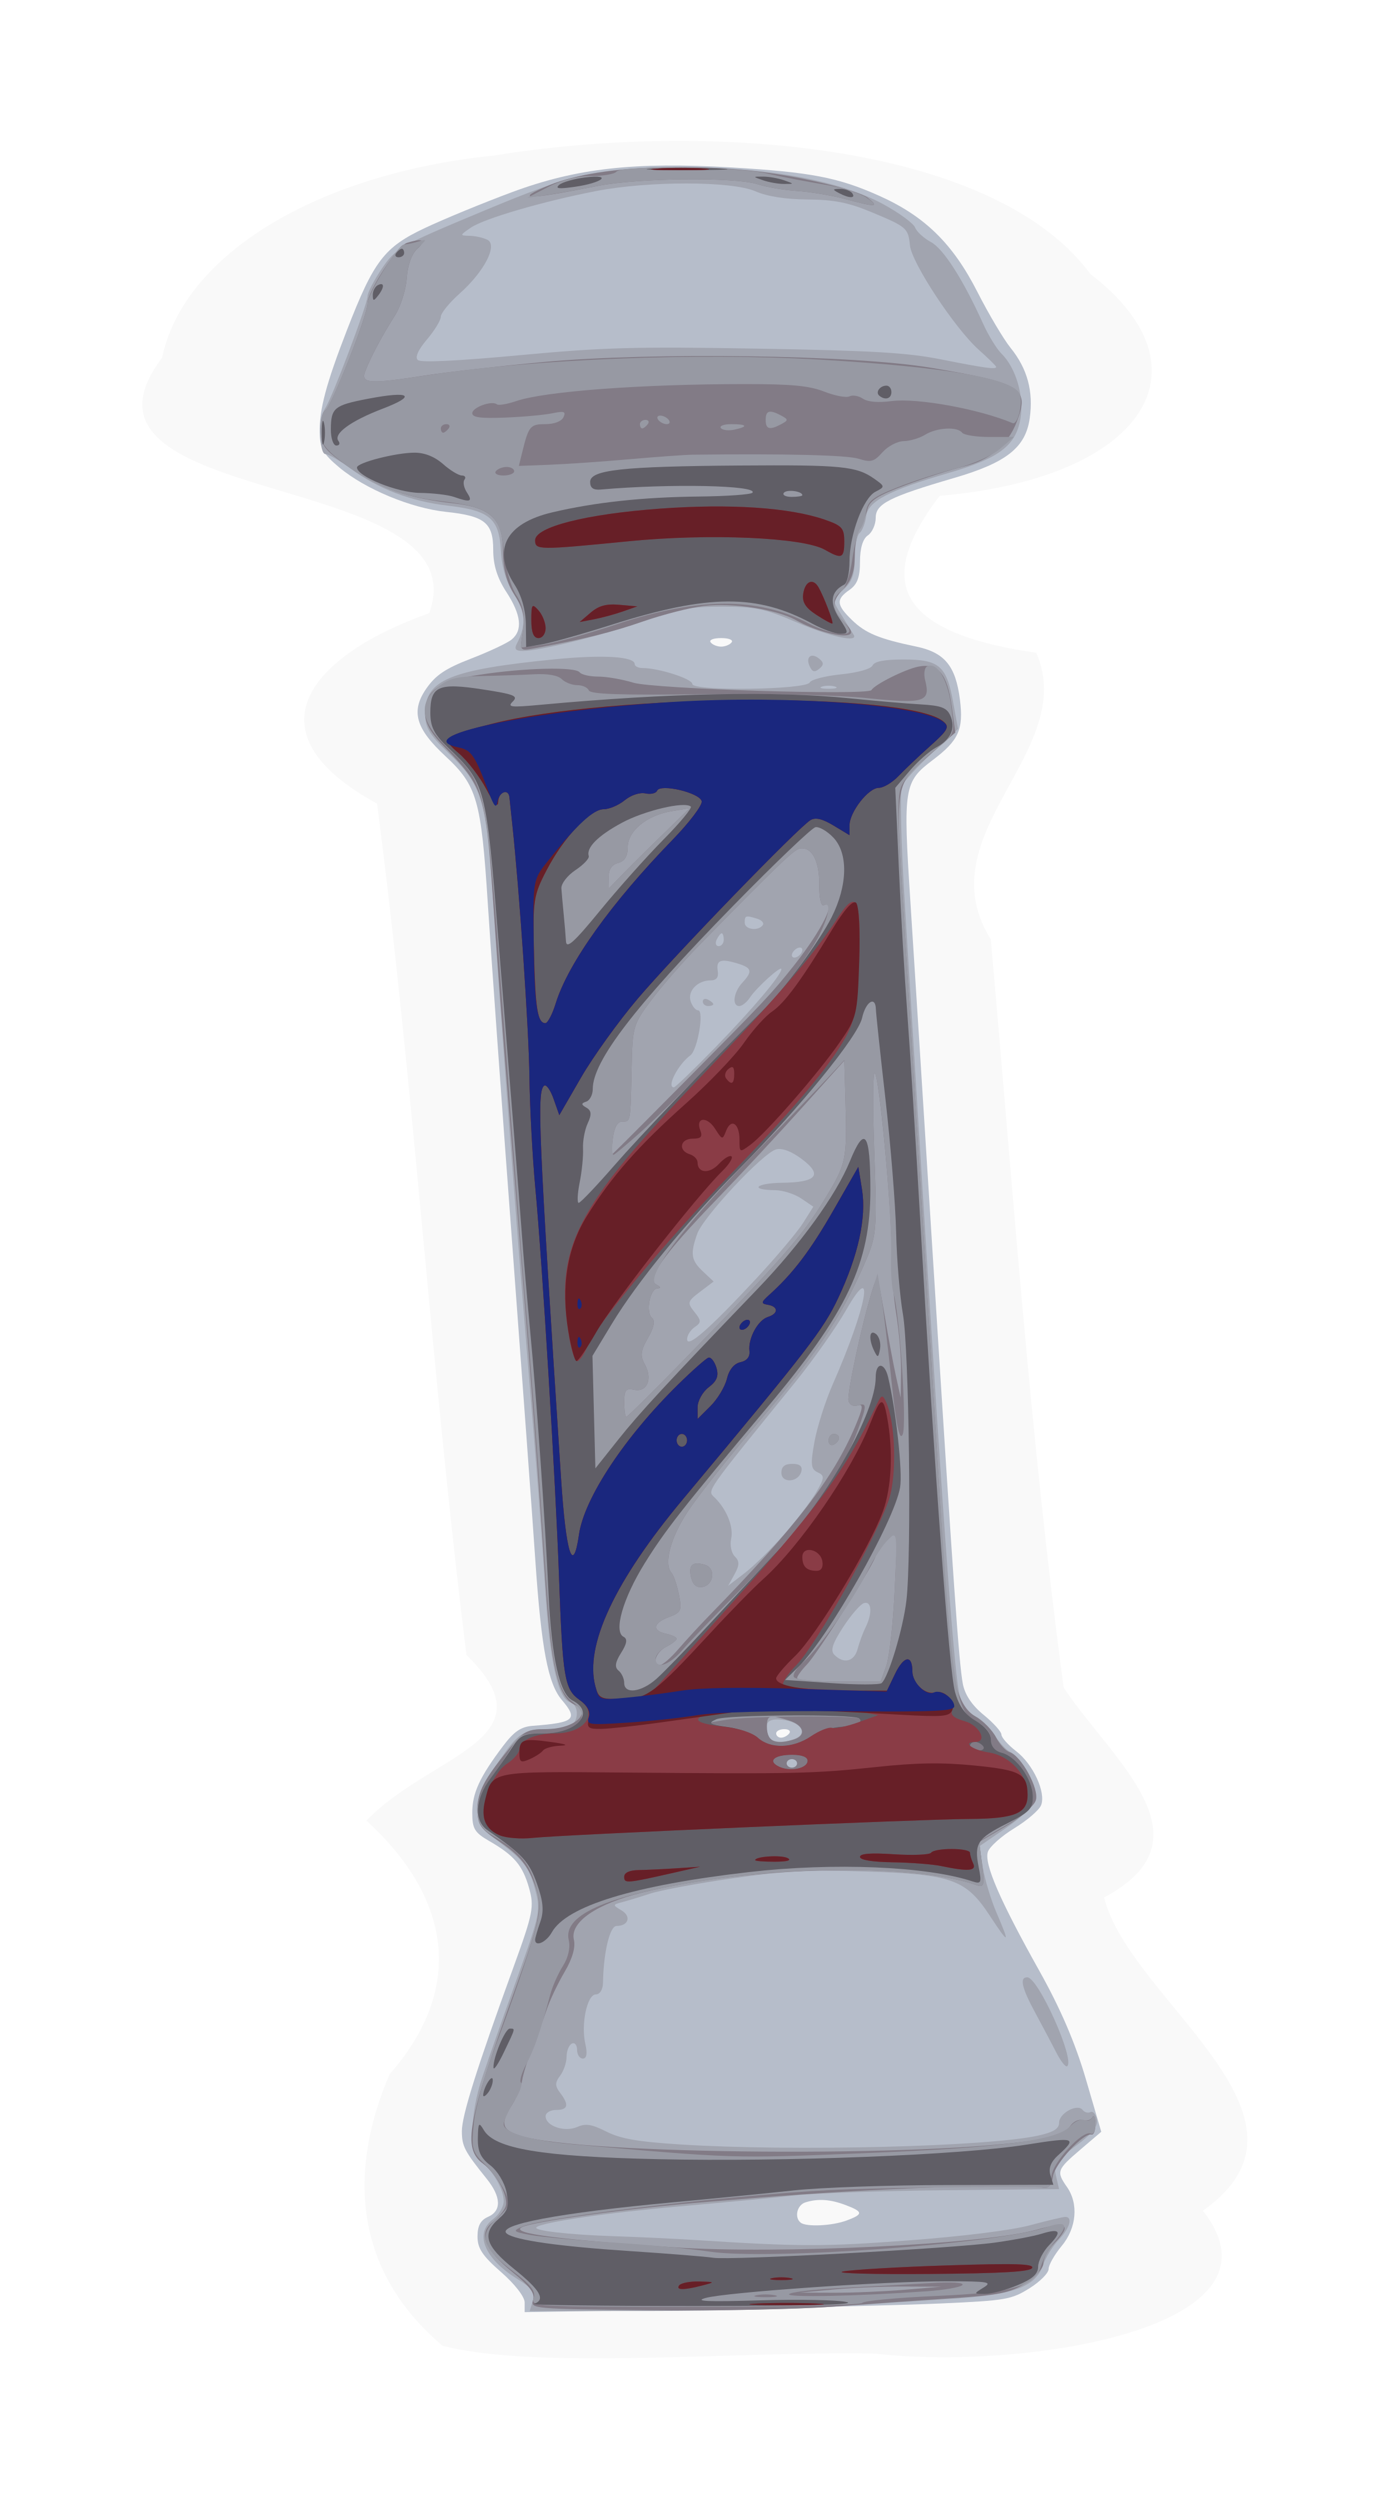 <?xml version="1.0" encoding="UTF-8" standalone="no"?>
<!-- Created with Inkscape (http://www.inkscape.org/) -->

<svg
   xmlns:dc="http://purl.org/dc/elements/1.1/"
   xmlns:cc="http://creativecommons.org/ns#"
   xmlns:rdf="http://www.w3.org/1999/02/22-rdf-syntax-ns#"
   xmlns:svg="http://www.w3.org/2000/svg"
   xmlns="http://www.w3.org/2000/svg"
   xmlns:sodipodi="http://sodipodi.sourceforge.net/DTD/sodipodi-0.dtd"
   xmlns:inkscape="http://www.inkscape.org/namespaces/inkscape"
   width="186.73mm"
   height="335.721mm"
   viewBox="0 0 661.643 1189.563"
   id="svg17001"
   version="1.1"
   inkscape:version="0.91 r13725"
   sodipodi:docname="barbarpole.svg">
  <defs
     id="defs17003">
    <filter
       inkscape:collect="always"
       style="color-interpolation-filters:sRGB"
       id="filter17678"
       x="-0.129"
       width="1.258"
       y="-0.063"
       height="1.127">
      <feGaussianBlur
         inkscape:collect="always"
         stdDeviation="28.024"
         id="feGaussianBlur17680" />
    </filter>
  </defs>
  <sodipodi:namedview
     id="base"
     pagecolor="#ffffff"
     bordercolor="#666666"
     borderopacity="1.0"
     inkscape:pageopacity="0.0"
     inkscape:pageshadow="2"
     inkscape:zoom="0.26987067"
     inkscape:cx="477.56088"
     inkscape:cy="1083.7825"
     inkscape:document-units="px"
     inkscape:current-layer="layer1"
     showgrid="false"
     fit-margin-top="0"
     fit-margin-left="0"
     fit-margin-right="0"
     fit-margin-bottom="0"
     inkscape:window-width="1916"
     inkscape:window-height="1035"
     inkscape:window-x="4"
     inkscape:window-y="1"
     inkscape:window-maximized="1" />
  <g
     inkscape:label="Layer 1"
     inkscape:groupmode="layer"
     id="layer1"
     transform="translate(106.325,174.02)">
    <g
       id="g17701">
      <path
         transform="matrix(1.007,0,0,0.996,-3.511,-0.311)"
         sodipodi:nodetypes="ccccccccccccccccc"
         inkscape:connector-curvature="0"
         id="path17578"
         d="M 107.077,946.302 C 64.234,909.656 62.853,861.672 82.086,816.57 118.032,775.184 110.786,732.045 71.108,695.433 101.335,663.549 159.803,656.962 118.4,616.305 101.727,480.861 93.589,344.991 76.13,209.531 13.514,174.977 45.166,138.479 100.789,118.546 125.725,48.87 -80.327,69.704 -25.486,-3.476 -15.127,-53.418 48.874,-91.62 131.294,-100.078 c 99.684,-16.354 235.732,-6.659 282.082,56.625 58.907,45.788 24.308,97.688 -71.317,105.933 -27.405,36.514 -26.668,64.472 45.68,75.001 20.332,47.118 -52.743,86.376 -21.497,136.939 10.485,119.169 18.664,238.437 34.433,357.415 22.269,34.148 71.512,72.213 19.107,100.279 12.088,49.127 109.748,104.907 46.691,149.663 44.037,56.513 -85.73,76.41 -154.972,68.273 -63.642,-1.35 -159.615,8.02 -204.425,-3.747 z"
         style="opacity:0.159;fill:#000000;filter:url(#filter17678)" />
      <g
         transform="matrix(2.494,0,0,2.036,1100.04,-232.95)"
         id="g17560">
        <path
           inkscape:connector-curvature="0"
           id="path17576"
           d="m -383.572,567.06 c 0,-1.319 -1.894,-4.301 -4.5,-7.087 -3.564,-3.81 -4.5,-5.541 -4.5,-8.319 0,-2.484 0.584,-3.82 2,-4.578 2.622,-1.403 2.529,-4.684 -0.254,-8.92 -4.224,-6.431 -4.717,-7.584 -4.731,-11.08 -0.014,-3.628 2.811,-14.635 9.832,-38.301 3.756,-12.661 4.004,-14.192 2.999,-18.544 -1.223,-5.3 -2.832,-7.629 -7.596,-10.995 -2.809,-1.984 -3.25,-2.881 -3.25,-6.606 0,-4.6 1.409,-8.349 5.846,-15.554 2.142,-3.478 3.439,-4.562 5.713,-4.774 7.961,-0.742 8.683,-1.525 5.553,-6.016 -2.657,-3.813 -3.922,-11.961 -5.077,-32.71 -0.551,-9.9 -2.565,-43.65 -4.476,-75 -1.91,-31.35 -3.978,-66.675 -4.594,-78.5 -1.26,-24.17 -2.055,-27.548 -8.094,-34.41 -5.679,-6.451 -6.62,-10.483 -3.673,-15.729 1.797,-3.199 3.675,-4.747 8.554,-7.053 3.438,-1.625 6.926,-3.629 7.75,-4.453 2.171,-2.171 1.846,-5.794 -1.002,-11.143 -1.727,-3.243 -2.5,-6.275 -2.5,-9.799 0,-6.366 -1.601,-7.951 -9,-8.91 -6.695,-0.867 -15.445,-5.327 -20.393,-10.394 -3.076,-3.15 -3.682,-4.479 -3.731,-8.185 -0.071,-5.358 1.239,-11.373 5.213,-23.924 5.124,-16.185 7.108,-19.364 14.891,-23.851 3.717,-2.143 11.204,-5.916 16.639,-8.386 12.303,-5.59 23.327,-7.1 41.972,-5.749 15.003,1.087 20.24,2.32 28.062,6.604 8.707,4.769 14.064,11.189 18.757,22.478 2.15,5.172 5.003,11.061 6.34,13.088 3.206,4.859 4.378,10.157 3.644,16.47 -0.794,6.82 -4.447,10.35 -14.393,13.909 -12.433,4.448 -15,6.045 -15,9.335 0,1.571 -0.675,3.417 -1.5,4.102 -0.959,0.796 -1.5,3.008 -1.5,6.132 0,3.65 -0.506,5.321 -2,6.6 -2.608,2.233 -2.523,3.494 0.48,7.062 2.593,3.081 5.178,4.387 12.273,6.199 5.41,1.382 7.521,4.534 8.326,12.433 0.706,6.927 -0.236,9.492 -5.155,14.044 -5.546,5.132 -5.713,6.408 -4.31,33.031 0.696,13.2 2.649,51 4.34,84 3.905,76.166 4.931,94.06 5.673,98.896 0.395,2.575 1.746,5.045 3.985,7.283 1.863,1.863 3.387,3.936 3.387,4.607 0,0.671 1.264,2.413 2.808,3.87 3.239,3.057 5.716,9.615 4.765,12.614 -0.359,1.131 -2.659,3.558 -5.112,5.393 -2.452,1.835 -4.725,4.316 -5.05,5.515 -0.748,2.755 2.267,11.293 9.814,27.792 4.04,8.833 6.873,16.904 8.88,25.302 l 2.947,12.332 -4.015,4.198 c -4.451,4.654 -4.585,5.114 -2.536,8.698 2.252,3.939 1.841,9.605 -1,13.785 -1.375,2.023 -2.5,4.452 -2.5,5.396 0,0.944 -1.652,2.977 -3.671,4.518 -3.434,2.62 -4.515,2.848 -16.75,3.525 -7.193,0.398 -28.041,1.019 -46.329,1.38 l -33.25,0.656 0,-2.276 z m 61.453,-19.144 c 3.213,-1.464 3.188,-2.035 -0.16,-3.589 -2.961,-1.375 -5.296,-1.57 -7.711,-0.643 -1.594,0.612 -2.151,3.49 -0.915,4.726 1.055,1.055 5.997,0.777 8.786,-0.494 z M -333.072,434.076 c 0.34,-0.55 -0.084,-1 -0.941,-1 -0.857,0 -1.559,0.45 -1.559,1 0,0.55 0.423,1 0.941,1 0.518,0 1.219,-0.45 1.559,-1 z m -11,-255 c 0.352,-0.569 -0.509,-1 -2,-1 -1.491,0 -2.352,0.431 -2,1 0.34,0.55 1.24,1 2,1 0.76,0 1.66,-0.45 2,-1 z"
           style="fill:#b6bdca;fill-opacity:1" />
        <path
           inkscape:connector-curvature="0"
           id="path17574"
           d="m -382.01,566.689 c 0.483,-1.923 -0.11,-2.929 -3.04,-5.164 -6.278,-4.788 -8.175,-10.642 -4.521,-13.948 1.1,-0.995 2,-2.888 2,-4.205 0,-2.801 -2.2,-7.387 -4.434,-9.241 -2.188,-1.816 -2.037,-10.963 0.325,-19.622 1.04,-3.813 3.999,-14.132 6.577,-22.932 4.552,-15.542 4.651,-16.157 3.428,-21.5 -1.031,-4.504 -2.131,-6.316 -6.077,-10.003 -6.743,-6.301 -6.636,-9.581 0.72,-22.026 2.281,-3.858 3.848,-4.971 7.002,-4.971 1.813,0 4.008,-0.273 4.878,-0.607 1.935,-0.743 2.1,-4.98 0.222,-5.701 -2.266,-0.87 -3.82,-9.381 -4.69,-25.692 -0.935,-17.511 -1.433,-25.467 -3.505,-56 -2.048,-30.177 -5.151,-80.66 -6.484,-105.5 -1.282,-23.889 -2.082,-27.135 -8.554,-34.718 -3.662,-4.29 -4.407,-5.86 -4.407,-9.285 0,-7.707 4.735,-10.107 24.735,-12.539 9.136,-1.111 15.265,-0.661 15.265,1.122 0,0.506 0.682,0.921 1.516,0.921 3.063,0 9.484,2.524 9.484,3.728 0,1.725 21.749,1.369 22.415,-0.367 0.254,-0.661 2.934,-1.51 5.957,-1.888 3.251,-0.406 5.714,-1.256 6.031,-2.08 0.365,-0.952 2.238,-1.393 5.911,-1.393 6.787,0 8.195,1.469 9.447,9.857 l 0.949,6.357 -4.96,5.643 c -2.728,3.103 -5.307,6.543 -5.731,7.643 -0.424,1.1 -0.184,13.475 0.532,27.5 0.716,14.025 2.245,44.175 3.397,67 4.028,79.812 6.118,114.529 7.115,118.233 0.553,2.053 1.885,4.204 2.961,4.78 1.076,0.576 2.696,2.496 3.602,4.267 0.905,1.771 2.263,3.582 3.017,4.024 2.309,1.353 5.564,8.738 4.942,11.214 -0.316,1.258 -2.874,4.212 -5.684,6.565 l -5.11,4.279 0.665,5.017 c 0.366,2.759 1.538,7.5 2.605,10.534 2.635,7.498 2.423,7.592 -1.339,0.587 -4.541,-8.457 -7.292,-9.627 -24.073,-10.245 -10.572,-0.389 -15.502,-0.067 -25.149,1.641 -6.6,1.169 -13.575,2.757 -15.5,3.529 -1.925,0.773 -4.357,1.68 -5.404,2.017 -1.826,0.587 -1.83,0.666 -0.097,1.933 1.906,1.394 1.314,3.624 -0.962,3.624 -1.284,0 -2.498,6.225 -2.584,13.25 -0.02,1.607 -0.587,2.75 -1.366,2.75 -1.667,0 -2.871,6.97 -2.003,11.596 0.415,2.213 0.25,3.404 -0.473,3.404 -0.611,0 -1.111,-0.927 -1.111,-2.059 0,-1.132 -0.45,-1.781 -1,-1.441 -0.55,0.34 -1,1.723 -1,3.073 0,1.35 -0.558,3.348 -1.241,4.441 -0.987,1.581 -0.987,2.392 0,3.973 1.765,2.826 1.541,4.014 -0.759,4.014 -1.1,0 -2,0.659 -2,1.465 0,2.304 3.618,3.81 6.04,2.514 1.63,-0.872 2.751,-0.653 5.571,1.09 2.721,1.681 5.981,2.371 14.21,3.006 21.423,1.653 58.533,0.523 68.182,-2.075 2.907,-0.783 3.997,-1.602 3.997,-3.003 0,-2.245 3.524,-4.576 4.508,-2.983 0.346,0.56 1.017,0.78 1.489,0.488 0.473,-0.292 1.011,0.488 1.197,1.734 0.245,1.643 -0.857,3.338 -4.01,6.172 -3.809,3.423 -4.276,4.29 -3.77,7 l 0.577,3.093 -21.745,0.264 c -11.96,0.145 -24.895,0.694 -28.745,1.221 -3.85,0.526 -13.75,1.679 -22,2.561 -13.666,1.461 -26.048,3.67 -27.236,4.857 -0.787,0.787 6.048,1.758 14.867,2.111 4.603,0.184 11.518,0.582 15.368,0.884 19.987,1.567 24.596,1.578 40.668,0.104 10.437,-0.957 19.696,-2.368 23.276,-3.546 3.269,-1.076 6.307,-1.956 6.75,-1.956 1.474,0 0.833,2.696 -1.279,5.381 -1.147,1.458 -2.49,4.117 -2.985,5.91 -1.391,5.039 -5.626,6.948 -17.398,7.84 -5.517,0.418 -15.432,1.228 -22.032,1.799 -6.6,0.571 -22.471,1.045 -35.269,1.054 l -23.269,0.016 0.599,-2.388 z m 50.439,-125.612 c 0,-0.55 -0.45,-1 -1,-1 -0.55,0 -1,0.45 -1,1 0,0.55 0.45,1 1,1 0.55,0 1,-0.45 1,-1 z m -0.104,-5.914 c 2.13,-1.348 0.616,-3.783 -2.65,-4.263 -2.907,-0.427 -3.685,0.707 -2.694,3.927 0.444,1.444 3.309,1.624 5.343,0.336 z m 11.654,-20.836 c 0.324,-1.512 1.007,-3.784 1.519,-5.047 1.334,-3.292 1.168,-6.232 -0.319,-5.653 -0.688,0.268 -2.479,2.805 -3.982,5.638 -2.058,3.881 -2.46,5.479 -1.628,6.482 1.797,2.165 3.779,1.527 4.41,-1.419 z m -14.046,-26.75 c 2.365,-3.3 5.121,-7.725 6.124,-9.834 1.619,-3.405 1.651,-3.93 0.286,-4.694 -1.291,-0.723 -1.386,-1.867 -0.597,-7.166 0.517,-3.468 2.07,-9.456 3.451,-13.306 6.555,-18.271 8.26,-29.64 2.631,-17.542 -1.909,4.102 -6.313,11.752 -9.788,17 -17.424,26.314 -16.781,25.187 -15.342,26.922 2.315,2.79 3.643,6.874 3.139,9.652 -0.266,1.47 0.049,3.315 0.701,4.1 0.915,1.102 0.905,2.048 -0.045,4.148 l -1.23,2.72 3.184,-3 c 1.751,-1.65 5.12,-5.7 7.485,-9 z m -0.504,-14.427 c 0,-1.431 0.642,-2.073 2.073,-2.073 1.431,0 1.97,0.539 1.739,1.739 -0.502,2.607 -3.812,2.897 -3.812,0.335 z m -4.777,-45.411 c 3.827,-5.039 7.838,-10.873 8.914,-12.964 l 1.956,-3.802 -2.297,-1.915 c -1.263,-1.053 -3.508,-1.93 -4.988,-1.948 -4.997,-0.062 -3.737,-1.652 1.37,-1.729 6.605,-0.1 7.761,-1.853 3.679,-5.581 -1.95,-1.781 -3.712,-2.586 -4.862,-2.222 -2.488,0.79 -13.933,15.794 -15.069,19.754 -1.348,4.701 -1.164,6.165 1.107,8.783 l 2.033,2.344 -2.588,2.4 c -2.415,2.24 -2.487,2.555 -1.07,4.717 1.33,2.031 1.337,2.467 0.055,3.531 -0.805,0.668 -1.461,1.947 -1.458,2.842 0.006,2.161 4.255,-2.406 13.218,-14.21 z m -7.905,-53.913 c 7.128,-8.964 12.682,-17.011 12.682,-18.376 0,-0.955 -4.764,4.318 -6.017,6.658 -0.579,1.082 -1.487,1.968 -2.018,1.968 -1.442,0 -1.105,-3.23 0.567,-5.441 1.997,-2.64 1.853,-3.462 -0.782,-4.464 -3.305,-1.256 -4.232,-0.863 -3.902,1.655 0.202,1.54 -0.224,2.25 -1.348,2.25 -2.499,0 -4.448,2.482 -3.824,4.869 0.306,1.172 0.946,2.131 1.421,2.131 1.206,0 -0.088,9.273 -1.468,10.52 -2.346,2.119 -4.602,7.48 -3.148,7.48 0.265,0 3.791,-4.162 7.837,-9.25 z m -2.318,-10.809 c 0,-0.582 0.45,-0.781 1,-0.441 0.55,0.34 1,0.816 1,1.059 0,0.243 -0.45,0.441 -1,0.441 -0.55,0 -1,-0.477 -1,-1.059 z m 19,-12.059 c 0,-0.55 -0.45,-0.722 -1,-0.382 -0.55,0.34 -1,1.068 -1,1.618 0,0.55 0.45,0.722 1,0.382 0.55,-0.34 1,-1.068 1,-1.618 z m -15,-2.382 c 0,-0.825 -0.177,-1.5 -0.393,-1.5 -0.216,0 -0.652,0.675 -0.969,1.5 -0.317,0.825 -0.14,1.5 0.393,1.5 0.533,0 0.969,-0.675 0.969,-1.5 z m 7.435,-3.395 c 0.304,-0.492 -0.156,-1.167 -1.023,-1.5 -2.229,-0.855 -2.412,-0.787 -2.412,0.895 0,1.622 2.531,2.068 3.435,0.605 z m 13.815,-55.767 c -0.688,-0.277 -1.812,-0.277 -2.5,0 -0.688,0.277 -0.125,0.504 1.25,0.504 1.375,0 1.938,-0.227 1.25,-0.504 z m 42.236,319.283 c -0.847,-2.028 -2.653,-6.203 -4.013,-9.278 -2.617,-5.916 -3.066,-8.342 -1.546,-8.342 2.088,0 9.149,19.258 7.62,20.786 -0.286,0.286 -1.214,-1.138 -2.061,-3.166 z m -47.077,-323.996 c -0.847,-2.208 0.28,-3.335 1.807,-1.807 0.902,0.902 0.906,1.461 0.016,2.351 -0.89,0.89 -1.323,0.76 -1.824,-0.543 z m -55.875,-5.374 c 1.772,-4.144 1.613,-7.353 -0.571,-11.481 -1.451,-2.744 -2.345,-6.364 -2.502,-10.132 -0.315,-7.572 -2.121,-9.457 -10.14,-10.591 -6.994,-0.989 -13.277,-3.924 -18.574,-8.678 -2.064,-1.852 -4.202,-3.368 -4.75,-3.368 -1.271,0 -1.306,-8.464 -0.044,-10.764 1.301,-2.371 8.042,-24.232 8.071,-26.174 0.013,-0.859 1.25,-3.773 2.75,-6.475 2.612,-4.706 3.411,-5.263 18.989,-13.23 18.367,-9.394 22.007,-10.337 39.923,-10.349 14.837,-0.01 28.644,3.199 36.66,8.522 3.078,2.044 5.853,4.521 6.165,5.504 0.312,0.983 1.675,2.514 3.029,3.401 2.387,1.564 6.165,8.803 9.95,19.066 1.014,2.75 2.59,5.9 3.502,7 2.773,3.345 4.355,9.953 3.637,15.194 -0.864,6.306 -4.04,9.26 -13.629,12.679 -11.511,4.104 -15.439,6.623 -15.827,10.153 -0.18,1.636 -0.742,3.402 -1.25,3.925 -0.508,0.523 -0.923,3.193 -0.923,5.936 0,3.748 -0.542,5.562 -2.182,7.308 -2.176,2.316 -2.177,2.331 -0.276,6.064 1.048,2.058 2.067,4.08 2.265,4.492 0.896,1.87 -4.475,0.428 -10.851,-2.911 -6.153,-3.223 -7.855,-3.664 -14.223,-3.681 -5.979,-0.016 -8.535,0.543 -14.733,3.225 -7.787,3.369 -20.076,7.117 -23.337,7.117 -1.406,0 -1.689,-0.439 -1.129,-1.75 z m 91.466,-64.624 c 0,-0.206 -1.494,-2.006 -3.321,-4 -4.549,-4.967 -12.822,-20.33 -13.146,-24.415 -0.321,-4.05 -0.601,-4.342 -7.533,-7.858 -4.259,-2.16 -6.967,-2.806 -12,-2.863 -4.279,-0.049 -7.684,-0.704 -9.964,-1.918 -4.542,-2.418 -20.405,-2.438 -30.458,-0.038 -10.241,2.445 -21.287,6.402 -23.854,8.544 -2.139,1.785 -2.147,1.857 -0.224,1.904 1.1,0.027 2.629,0.447 3.398,0.934 1.994,1.263 -0.607,7.422 -5.295,12.541 -1.982,2.164 -3.604,4.61 -3.604,5.435 0,0.825 -1.198,3.23 -2.662,5.342 -1.696,2.447 -2.315,4.189 -1.705,4.799 0.61,0.61 7.654,0.193 19.412,-1.149 16.03,-1.829 22.002,-2.031 45.455,-1.535 21.942,0.464 28.499,0.936 35,2.52 8.307,2.023 10.5,2.39 10.5,1.756 z"
           style="fill:#a1a4af;fill-opacity:1" />
        <path
           inkscape:connector-curvature="0"
           id="path17572"
           d="m -381.955,566.48 c 0.386,-1.544 -0.653,-3.256 -3.942,-6.5 -5.284,-5.212 -6.535,-8.99 -3.842,-11.608 1.016,-0.988 2.126,-2.572 2.467,-3.521 0.788,-2.195 -1.508,-7.749 -4.217,-10.2 -4.007,-3.626 -3.102,-9.591 6.283,-41.412 4.884,-16.559 5.191,-18.969 3.191,-24.991 -1.212,-3.65 -2.882,-6.016 -6.112,-8.663 -3.906,-3.201 -4.445,-4.125 -4.445,-7.625 0,-4.267 1.218,-7.142 6.07,-14.332 2.757,-4.085 3.468,-4.552 6.93,-4.552 5.44,0 9.005,-3.779 5.445,-5.771 -3.017,-1.688 -4.429,-9.036 -5.473,-28.486 -1.304,-24.279 -2.358,-41.425 -4.901,-79.743 -1.113,-16.775 -2.472,-37.25 -3.019,-45.5 -0.547,-8.25 -1.528,-24.45 -2.179,-36 -1.303,-23.115 -1.769,-24.819 -9.4,-34.328 -2.394,-2.983 -3.473,-5.357 -3.473,-7.639 0,-5.294 2.578,-7.497 10.517,-8.987 8.563,-1.607 18.158,-1.88 18.986,-0.54 0.338,0.547 1.929,0.994 3.535,0.994 1.606,0 4.617,0.639 6.691,1.42 3.927,1.479 44.867,3.034 45.471,1.727 0.599,-1.296 6.366,-4.835 8.909,-5.467 3.744,-0.93 5.542,1.634 6.386,9.106 l 0.71,6.287 -4.467,4.775 c -7.293,7.796 -7.017,5.741 -5.294,39.43 0.85,16.622 2.889,56.996 4.532,89.721 1.643,32.725 3.242,64.45 3.553,70.5 0.881,17.115 2.173,23.152 5.454,25.489 1.514,1.078 3.303,3.289 3.976,4.914 0.673,1.625 1.837,3.189 2.587,3.477 2.248,0.863 5.681,8.577 5.009,11.255 -0.333,1.327 -2.886,4.043 -5.701,6.065 l -5.097,3.662 0.557,5.402 c 0.495,4.8 0.37,5.321 -1.129,4.679 -12.355,-5.298 -42.811,-4.472 -63.669,1.727 -8.767,2.606 -13.926,6.955 -13.116,11.058 0.343,1.735 -0.301,4.463 -1.769,7.5 -1.269,2.625 -2.803,6.573 -3.409,8.773 -0.606,2.2 -1.842,6.25 -2.747,9 -0.905,2.75 -1.783,6.163 -1.951,7.585 -0.168,1.422 -1.03,3.987 -1.916,5.7 -2.325,4.497 -2.017,5.863 1.639,7.27 11.601,4.465 79.091,5.067 98.614,0.881 3.353,-0.719 5.53,-1.803 6.223,-3.098 0.586,-1.096 1.678,-1.758 2.425,-1.471 0.747,0.287 1.577,-0.016 1.844,-0.672 0.267,-0.657 0.521,0.044 0.565,1.556 0.043,1.512 -0.282,2.637 -0.723,2.5 -1.528,-0.476 -7.025,6.829 -7.361,9.782 -0.227,1.999 -0.821,2.861 -1.819,2.64 -4.861,-1.074 -32.418,0.115 -54.519,2.352 -1.65,0.167 -5.925,0.595 -9.5,0.95 -15.206,1.513 -33.765,4.633 -35.618,5.988 -1.918,1.403 6.754,2.789 29.013,4.638 20.056,1.666 59.481,-0.675 69.356,-4.119 5.882,-2.051 6.756,-1.166 3.25,3.291 -1.1,1.398 -2,3.461 -2,4.584 0,1.15 -1.498,3.184 -3.432,4.659 -2.969,2.265 -4.888,2.736 -14.25,3.5 -5.95,0.486 -16.218,1.379 -22.819,1.985 -6.6,0.606 -22.217,0.966 -34.704,0.801 -22.481,-0.298 -22.698,-0.322 -22.18,-2.398 z m 70.884,-2.37 7,-0.718 -7,-0.041 c -3.85,-0.022 -9.925,0.288 -13.5,0.69 l -6.5,0.731 6.5,0.028 c 3.575,0.016 9.65,-0.295 13.5,-0.69 z m -20.5,-123.033 c 0,-0.55 -0.45,-1 -1,-1 -0.55,0 -1,0.45 -1,1 0,0.55 0.45,1 1,1 0.55,0 1,-0.45 1,-1 z m -0.582,-5.607 c 2.418,-0.928 1.884,-3.328 -0.983,-4.418 -3.533,-1.343 -4.089,-1.24 -4.184,0.775 -0.191,4.029 1.343,5.111 5.168,3.643 z m 17.595,-17.187 c 0.596,-2.038 1.32,-10.006 1.609,-17.706 l 0.526,-14 -2.052,2.5 c -1.129,1.375 -2.062,2.91 -2.074,3.412 -0.035,1.455 -11.056,22.816 -13.135,25.459 -1.038,1.32 -1.887,2.761 -1.887,3.203 0,0.442 3.584,0.812 7.965,0.821 l 7.965,0.018 1.083,-3.706 z m -39.642,-3.956 c 1.45,-2.062 4.098,-5.582 5.883,-7.821 16.531,-20.736 23.663,-32.069 27.865,-44.278 1.48,-4.3 1.563,-5.243 0.423,-4.805 -0.821,0.315 -1.551,-0.15 -1.735,-1.105 -0.315,-1.637 2.572,-18.073 4.522,-25.74 1,-3.933 1.039,-3.841 2.327,5.5 0.72,5.225 1.714,11.75 2.209,14.5 l 0.899,5 0.074,-6 c 0.041,-3.3 -0.371,-9.375 -0.914,-13.5 -0.543,-4.125 -0.949,-10.343 -0.901,-13.817 0.117,-8.574 -1.999,-37.849 -3.049,-42.183 -0.496,-2.045 -0.609,5.022 -0.274,17 0.572,20.423 0.564,20.528 -2.121,28 -4.277,11.899 -8.979,20.455 -19.783,36 -5.543,7.975 -11.659,17.425 -13.592,21 -3.365,6.223 -4.704,12.371 -3.157,14.5 0.399,0.55 1.027,2.829 1.396,5.064 0.608,3.692 0.436,4.17 -1.887,5.229 -3.06,1.394 -3.316,3.196 -0.556,3.918 1.1,0.288 2,0.812 2,1.166 0,0.354 -0.9,1.205 -2,1.892 -1.989,1.242 -2.789,4.232 -1.133,4.232 0.477,0 2.054,-1.688 3.504,-3.75 z m 2.389,-16.725 c -0.556,-2.908 0.297,-3.824 2.703,-2.901 2.077,0.797 1.629,4.743 -0.587,5.165 -1.07,0.204 -1.792,-0.568 -2.116,-2.264 z m 26.24,-31.966 c 0,-0.857 0.45,-1.559 1,-1.559 0.55,0 1,0.423 1,0.941 0,0.518 -0.45,1.219 -1,1.559 -0.55,0.34 -1,-0.084 -1,-0.941 z m -27.251,-19.309 c 18.362,-23.094 22.182,-28.432 26.426,-36.932 4.26,-8.533 4.381,-9.239 4.037,-23.687 l -0.211,-8.869 -7.964,10.869 c -4.38,5.978 -11.828,15.769 -16.55,21.757 -10.101,12.809 -13.341,18.454 -11.325,19.732 0.819,0.519 0.898,0.855 0.203,0.864 -1.462,0.02 -2.313,5.665 -1.045,6.934 0.62,0.62 0.341,2.281 -0.781,4.646 -1.403,2.957 -1.523,4.171 -0.611,6.173 1.539,3.378 0.446,6.594 -2.022,5.948 -1.596,-0.417 -1.904,0.052 -1.904,2.909 0,1.874 0.184,3.406 0.408,3.406 0.225,0 5.328,-6.188 11.341,-13.75 z m -0.297,-64.444 c 15.366,-19.001 16.724,-20.769 20.921,-27.248 5.362,-8.279 8.393,-15.767 5.709,-14.109 -0.517,0.319 -0.896,-1.835 -0.869,-4.93 0.05,-5.525 -1.454,-8.865 -3.743,-8.312 -1.113,0.269 -4.372,4.11 -19.254,22.695 -2.906,3.629 -6.938,9.287 -8.96,12.574 -3.546,5.764 -3.683,6.332 -3.842,16 -0.212,12.826 -0.168,12.524 -1.81,12.524 -0.896,0 -1.531,1.424 -1.775,3.984 l -0.38,3.984 2.025,-2.428 c 1.114,-1.335 6.503,-7.966 11.977,-14.734 z m -6.445,-55.109 c 1.929,-2.308 4.404,-5.266 5.5,-6.572 l 1.993,-2.375 -3.5,0.721 c -4.732,0.975 -8.333,4.628 -8.333,8.454 0,2.076 -0.584,3.232 -1.833,3.628 -1.192,0.378 -1.821,1.521 -1.797,3.264 l 0.036,2.683 2.214,-2.803 c 1.218,-1.542 3.792,-4.692 5.721,-7 z m -24.361,-50.129 c 0.477,-3.477 0.13,-5.386 -1.57,-8.647 -1.518,-2.912 -2.19,-6.009 -2.21,-10.18 -0.036,-7.568 -2.318,-10.27 -9.49,-11.241 -8.531,-1.155 -13.999,-3.457 -19.698,-8.293 -5.047,-4.283 -5.553,-5.082 -5.612,-8.873 -0.036,-2.292 0.338,-4.317 0.831,-4.5 1.032,-0.383 8.103,-22.224 8.103,-25.027 0,-2.799 5.665,-13.464 7.533,-14.18 3.015,-1.157 3.79,-0.64 2.002,1.336 -1.085,1.199 -1.88,3.888 -2.043,6.915 -0.147,2.724 -1.173,6.678 -2.28,8.788 -2.372,4.52 -4.718,9.937 -5.668,13.085 -0.836,2.771 0.9,2.897 11.637,0.842 4.046,-0.774 14.087,-2.173 22.312,-3.108 20.786,-2.364 59.44,-1.671 74.006,1.326 17.405,3.582 18.9,4.726 16.44,12.583 -1.729,5.524 -5.172,9.068 -10.24,10.541 -2.31,0.672 -7.247,2.607 -10.971,4.301 -5.34,2.429 -6.885,3.627 -7.31,5.672 -0.297,1.426 -0.963,3.374 -1.48,4.329 -0.517,0.955 -0.94,3.932 -0.94,6.615 0,3.365 -0.621,5.668 -2,7.421 -2.516,3.199 -2.515,4.803 0.006,8.007 1.448,1.84 1.656,2.67 0.75,2.982 -1.671,0.575 -6.623,-1.128 -9.89,-3.401 -3.704,-2.577 -12.177,-4.19 -17.7,-3.371 -2.566,0.381 -7.75,2.001 -11.519,3.6 -6.044,2.564 -11.219,4.131 -20.88,6.32 -2.724,0.617 -2.731,0.605 -2.121,-3.842 z M -322.572,75.411 c -2.475,-0.807 -6.525,-1.631 -9,-1.829 -2.475,-0.199 -5.85,-0.901 -7.5,-1.561 -4.311,-1.725 -22.741,-1.499 -30.5,0.373 -13.952,3.367 -16.125,3.318 -9.218,-0.206 9.656,-4.926 31.556,-5.613 48.18,-1.511 6.026,1.487 11.383,3.414 12.511,4.5 2.288,2.204 1.667,2.237 -4.472,0.234 z"
           style="fill:#827b86" />
        <path
           inkscape:connector-curvature="0"
           id="path17570"
           d="m -381.841,566.001 c 0.407,-1.556 -0.597,-3.121 -4.011,-6.25 -5.732,-5.255 -6.58,-8.454 -3.206,-12.095 1.367,-1.475 2.486,-3.08 2.486,-3.566 0,-2.011 -2.222,-6.489 -4.654,-9.379 -2.383,-2.832 -2.552,-3.628 -2.041,-9.611 0.306,-3.588 2.167,-11.698 4.135,-18.023 1.968,-6.325 4.776,-16.089 6.24,-21.698 2.425,-9.292 2.553,-10.683 1.439,-15.66 -1.212,-5.416 -3.333,-8.395 -8.5,-11.939 -3.467,-2.378 -3.516,-7.693 -0.124,-13.203 1.354,-2.2 3.153,-5.462 3.997,-7.25 1.39,-2.944 1.95,-3.25 5.949,-3.25 6.699,0 9.621,-3.823 5.661,-7.407 -2.927,-2.649 -3.934,-8.524 -5.076,-29.625 -1.259,-23.26 -2.759,-47.684 -4.02,-65.468 -0.507,-7.15 -2.316,-35.95 -4.02,-64 -3.423,-56.348 -3.211,-55.086 -10.73,-63.894 -5.118,-5.996 -5.664,-10.288 -1.802,-14.151 1.998,-1.998 3.532,-2.479 8.25,-2.584 3.188,-0.071 7.687,-0.255 9.998,-0.41 2.69,-0.18 4.624,0.227 5.372,1.129 0.643,0.775 1.977,1.41 2.964,1.41 0.987,0 1.976,0.546 2.198,1.212 0.304,0.912 5.735,1.138 21.95,0.911 12.964,-0.181 25.425,0.187 31.286,0.925 10.809,1.361 12.035,0.891 10.967,-4.203 -0.306,-1.46 -0.141,-2.912 0.368,-3.226 1.886,-1.166 3.977,3.073 4.628,9.384 0.67,6.501 0.67,6.503 -2.948,10 -1.99,1.924 -4.514,4.94 -5.607,6.704 -1.961,3.162 -1.967,3.621 -0.439,33.5 0.852,16.662 2.901,57.294 4.554,90.294 4.67,93.239 4.722,93.774 9.524,96.92 1.505,0.986 2.481,2.574 2.481,4.035 0,1.558 0.731,2.642 2.069,3.066 2.784,0.884 5.923,6.25 5.927,10.134 0.003,2.654 -0.812,3.742 -5.127,6.842 l -5.13,3.686 0.567,5.491 c 0.504,4.885 0.381,5.411 -1.12,4.767 -9.387,-4.025 -30.839,-4.672 -49.337,-1.488 -20.336,3.5 -29.657,8.21 -28.432,14.367 0.337,1.695 -0.101,4.089 -1.097,6 -0.912,1.749 -2.002,4.754 -2.423,6.679 -1.911,8.739 -3.043,12.767 -4.568,16.26 -0.903,2.068 -1.366,4.036 -1.028,4.374 0.338,0.338 -0.267,2.34 -1.344,4.45 -1.076,2.11 -1.957,4.485 -1.957,5.278 0,1.955 5.157,3.798 13,4.646 31.19,3.371 30.571,3.347 55.24,2.128 26.828,-1.325 37.342,-2.989 39.873,-6.309 0.887,-1.163 2.086,-1.823 2.665,-1.465 0.578,0.358 1.28,0.085 1.558,-0.606 0.279,-0.691 0.542,0.008 0.585,1.553 0.043,1.545 -0.34,2.55 -0.851,2.234 -1.566,-0.968 -7.484,6.969 -7.529,10.097 -0.028,1.983 -0.491,2.761 -1.51,2.537 -1.499,-0.33 -25.28,-0.097 -37.03,0.362 -17.811,0.696 -58.022,6.332 -62.5,8.759 -1.832,0.993 -1.705,1.153 1.5,1.904 1.925,0.451 8.96,1.244 15.634,1.763 6.674,0.519 15.112,1.492 18.751,2.162 10.987,2.024 54.919,-1.849 63.998,-5.642 4.133,-1.727 4.641,-0.759 1.763,3.361 -1.02,1.46 -2.157,3.906 -2.527,5.435 -1.201,4.966 -5.23,6.403 -20.196,7.205 -7.388,0.396 -13.681,1.123 -13.986,1.617 -0.308,0.499 -14.474,0.897 -31.902,0.897 -31.237,0 -31.345,-0.007 -30.805,-2.076 z m 46.02,-0.614 c -0.963,-0.252 -2.538,-0.252 -3.5,0 -0.963,0.252 -0.175,0.457 1.75,0.457 1.925,0 2.712,-0.206 1.75,-0.457 z m 28.989,-0.928 c 3.432,-0.297 6.499,-0.96 6.817,-1.474 0.348,-0.563 -2.135,-0.734 -6.239,-0.43 -3.749,0.277 -11.204,0.775 -16.566,1.106 -5.362,0.331 -9.99,0.992 -10.284,1.469 -0.512,0.828 12.909,0.485 26.273,-0.671 z M -329.572,440.46 c 0,-0.864 -1.104,-1.383 -2.941,-1.383 -3.483,0 -4.782,1.496 -2.438,2.808 2.154,1.205 5.379,0.352 5.379,-1.424 z m 33.5,-3.383 c -0.34,-0.55 -1.041,-1 -1.559,-1 -0.518,0 -0.941,0.45 -0.941,1 0,0.55 0.702,1 1.559,1 0.857,0 1.281,-0.45 0.941,-1 z m -33.029,-2.156 c 1.508,-1.186 4.068,-2.26 5.69,-2.388 2.959,-0.233 4.568,-1.061 3.716,-1.912 -0.812,-0.812 -21.256,-0.606 -25.377,0.256 l -4,0.837 4.161,0.754 c 2.289,0.415 4.946,1.622 5.905,2.682 2.3,2.542 6.507,2.445 9.905,-0.229 z m 14.542,-16.638 c 0.596,-2.038 1.32,-10.006 1.609,-17.706 0.514,-13.668 0.483,-13.947 -1.298,-11.746 -1.003,1.24 -2.686,4.39 -3.74,7 -2.778,6.883 -9.332,18.321 -12.269,21.414 -1.394,1.468 -2.25,3.128 -1.904,3.689 0.347,0.561 4.205,1.028 8.574,1.037 l 7.944,0.018 1.083,-3.706 z m -38.931,-3.661 c 1.33,-1.9 5.835,-7.652 10.012,-12.781 13.574,-16.669 20.037,-27.293 23.454,-38.55 1.794,-5.911 1.795,-6.56 0.015,-5.877 -0.843,0.323 -1.569,-0.131 -1.755,-1.098 -0.317,-1.646 2.59,-18.169 4.529,-25.74 l 1.024,-4 0.674,5 c 0.371,2.75 1.256,11.735 1.967,19.967 0.915,10.593 1.543,14.292 2.148,12.657 0.835,-2.256 -0.55,-28.066 -1.777,-33.123 -0.334,-1.375 -0.529,-5.343 -0.435,-8.817 0.22,-8.092 -1.853,-37.6 -2.963,-42.183 -0.496,-2.045 -0.609,5.022 -0.274,17 0.572,20.423 0.564,20.528 -2.121,28 -4.277,11.899 -8.979,20.455 -19.783,36 -5.543,7.975 -11.659,17.425 -13.592,21 -3.365,6.223 -4.704,12.371 -3.157,14.5 0.399,0.55 1.027,2.829 1.396,5.064 0.608,3.692 0.436,4.17 -1.887,5.229 -3.06,1.394 -3.316,3.196 -0.556,3.918 1.1,0.288 2,0.812 2,1.166 0,0.354 -0.9,1.205 -2,1.892 -1.1,0.687 -2,1.92 -2,2.741 0,2.608 2.582,1.611 5.082,-1.964 z m 1.678,-17.02 c -0.556,-2.908 0.297,-3.824 2.703,-2.901 2.077,0.797 1.629,4.743 -0.587,5.165 -1.07,0.204 -1.792,-0.568 -2.116,-2.264 z m 26.24,-31.966 c 0,-0.857 0.45,-1.559 1,-1.559 0.55,0 1,0.423 1,0.941 0,0.518 -0.45,1.219 -1,1.559 -0.55,0.34 -1,-0.084 -1,-0.941 z m -27.251,-19.309 c 18.362,-23.094 22.182,-28.432 26.426,-36.932 4.263,-8.538 4.38,-9.227 4.037,-23.749 l -0.211,-8.932 -3.25,4.282 c -1.788,2.355 -8.46,10.794 -14.829,18.754 -12.946,16.181 -20.083,27.978 -17.802,29.423 0.813,0.515 0.913,0.88 0.244,0.889 -1.462,0.02 -2.313,5.665 -1.045,6.934 0.62,0.62 0.341,2.281 -0.781,4.646 -1.403,2.957 -1.523,4.171 -0.611,6.173 1.539,3.378 0.446,6.594 -2.022,5.948 -1.596,-0.417 -1.904,0.052 -1.904,2.909 0,1.874 0.184,3.406 0.408,3.406 0.225,0 5.328,-6.188 11.341,-13.75 z m -8.641,-52.75 c 2.513,-2.75 8.52,-9.95 13.349,-16 4.829,-6.05 9.514,-11.908 10.412,-13.019 3.44,-4.257 8.832,-13.161 10.446,-17.252 1.855,-4.701 2.19,-7.66 0.767,-6.78 -0.517,0.319 -0.896,-1.835 -0.869,-4.93 0.05,-5.525 -1.454,-8.865 -3.743,-8.312 -1.113,0.269 -4.372,4.11 -19.254,22.695 -2.906,3.629 -6.938,9.287 -8.96,12.574 -3.546,5.764 -3.683,6.332 -3.842,16 -0.212,12.826 -0.168,12.524 -1.81,12.524 -0.898,0 -1.531,1.429 -1.777,4.009 -0.21,2.205 -0.136,3.893 0.164,3.75 0.301,-0.142 2.603,-2.509 5.116,-5.259 z m 1.899,-66.803 c 1.929,-2.308 4.404,-5.266 5.5,-6.572 l 1.993,-2.375 -3.5,0.721 c -4.732,0.975 -8.333,4.628 -8.333,8.454 0,2.076 -0.584,3.232 -1.833,3.628 -1.192,0.378 -1.821,1.521 -1.797,3.264 l 0.036,2.683 2.214,-2.803 c 1.218,-1.542 3.792,-4.692 5.721,-7 z m -24.285,-50.921 c 0.357,-3.171 -0.027,-5.423 -1.34,-7.86 -1.031,-1.913 -2.07,-6.451 -2.361,-10.315 -0.635,-8.42 -2.518,-10.258 -11.862,-11.579 -7.681,-1.086 -13.356,-3.808 -18.908,-9.068 -3.578,-3.39 -4.25,-4.64 -4.25,-7.907 0,-2.134 0.404,-4.031 0.897,-4.214 1.019,-0.379 8.103,-22.208 8.103,-24.969 0,-2.278 5.835,-13.865 6.982,-13.865 0.47,0 1.678,-0.301 2.686,-0.67 1.751,-0.64 1.749,-0.576 -0.039,1.462 -1.172,1.335 -1.971,3.983 -2.138,7.084 -0.147,2.724 -1.173,6.678 -2.28,8.788 -2.372,4.52 -4.718,9.937 -5.668,13.085 -0.84,2.784 0.796,2.89 12.096,0.786 20.239,-3.769 51.333,-5.276 74.652,-3.618 24.192,1.72 37.052,4.44 38.208,8.08 0.655,2.062 -0.398,7.264 -1.369,6.763 -6.386,-3.297 -18.206,-5.933 -23.099,-5.15 -2.572,0.411 -4.547,0.206 -5.482,-0.57 -0.804,-0.667 -1.954,-0.909 -2.556,-0.537 -0.602,0.372 -2.759,-0.123 -4.794,-1.099 -2.884,-1.384 -6.235,-1.774 -15.2,-1.77 -19.691,0.008 -38.132,1.686 -43.592,3.968 -1.735,0.725 -3.402,1.069 -3.705,0.766 -0.955,-0.955 -4.702,0.704 -4.702,2.082 0,0.979 1.598,1.239 6.25,1.016 3.438,-0.165 7.494,-0.616 9.014,-1.003 2.29,-0.582 2.658,-0.425 2.143,0.916 -0.37,0.964 -1.765,1.619 -3.447,1.619 -2.906,0 -3.196,0.434 -4.439,6.632 l -0.628,3.132 5.803,-0.27 c 3.192,-0.149 10.079,-0.73 15.304,-1.292 5.225,-0.562 10.625,-1.039 12,-1.059 17.673,-0.263 29.463,0.084 31.697,0.934 2.406,0.915 2.97,0.73 4.606,-1.516 1.025,-1.407 2.839,-2.573 4.03,-2.591 1.192,-0.018 3.04,-0.692 4.108,-1.5 2.225,-1.683 6.147,-1.943 7.059,-0.468 0.34,0.55 2.701,1 5.246,1 l 4.628,0 -2.695,2.813 c -1.538,1.605 -5.161,3.574 -8.437,4.584 -3.158,0.974 -8.217,2.978 -11.242,4.452 -4.613,2.249 -5.555,3.163 -5.838,5.666 -0.186,1.641 -0.699,3.434 -1.139,3.984 -0.44,0.55 -1.117,3.792 -1.504,7.205 -0.387,3.413 -1.337,6.73 -2.111,7.372 -1.815,1.506 -1.791,4.033 0.061,6.482 0.807,1.068 1.482,2.279 1.5,2.691 0.066,1.557 -4.151,0.66 -7.74,-1.645 -9.708,-6.237 -21.118,-6.172 -36.765,0.21 -5.52,2.251 -11.883,4.389 -14.14,4.75 l -4.103,0.656 0.501,-4.444 z m -1.722,-36.776 c 0,-0.55 -0.648,-1 -1.441,-1 -0.793,0 -1.719,0.45 -2.059,1 -0.34,0.55 0.309,1 1.441,1 1.132,0 2.059,-0.45 2.059,-1 z m -12.5,-10 c 0.34,-0.55 0.141,-1 -0.441,-1 -0.582,0 -1.059,0.45 -1.059,1 0,0.55 0.198,1 0.441,1 0.243,0 0.719,-0.45 1.059,-1 z m 51.942,-0.094 c -0.308,-0.498 0.592,-0.906 1.999,-0.906 3.064,0 3.312,0.57 0.56,1.289 -1.099,0.288 -2.251,0.115 -2.559,-0.383 z m -15.442,-0.906 c 0,-0.55 0.477,-1 1.059,-1 0.582,0 0.781,0.45 0.441,1 -0.34,0.55 -0.816,1 -1.059,1 -0.243,0 -0.441,-0.45 -0.441,-1 z m 24,-1 c 0,-2.214 0.752,-2.461 3,-0.985 1.333,0.875 1.333,1.094 0,1.969 -2.248,1.476 -3,1.229 -3,-0.985 z m -20.5,0 c -0.34,-0.55 -0.168,-1 0.382,-1 0.55,0 1.278,0.45 1.618,1 0.34,0.55 0.168,1 -0.382,1 -0.55,0 -1.278,-0.45 -1.618,-1 z m 35.5,-51.666 c -2.475,-0.807 -6.525,-1.631 -9,-1.829 -2.475,-0.199 -5.85,-0.901 -7.5,-1.561 -4.311,-1.725 -22.741,-1.499 -30.5,0.373 -3.575,0.863 -8.075,1.839 -10,2.17 l -3.5,0.601 4,-2.539 c 2.638,-1.674 5.427,-2.541 8.191,-2.544 2.305,-0.003 4.469,-0.455 4.809,-1.005 0.963,-1.558 22.882,-1.226 28.846,0.437 2.835,0.79 7.727,1.944 10.873,2.564 3.145,0.62 6.745,1.984 8,3.03 2.681,2.236 1.881,2.293 -4.219,0.303 z"
           style="fill:#9799a3;fill-opacity:1" />
        <path
           inkscape:connector-curvature="0"
           id="path17568"
           d="m -381.822,567.414 c 2.318,-0.935 1.274,-3.203 -3.75,-8.149 -5.545,-5.458 -6.231,-8.25 -2.899,-11.797 1.714,-1.825 1.978,-2.967 1.431,-6.205 -0.379,-2.242 -1.728,-4.962 -3.101,-6.252 -1.836,-1.725 -2.414,-3.28 -2.363,-6.359 0.06,-3.627 0.185,-3.832 1.137,-1.862 2.116,4.382 11.026,6.201 33.296,6.799 24.29,0.652 57.7,-0.959 70.204,-3.386 9.453,-1.835 9.837,-1.671 6.025,2.568 -1.297,1.442 -1.776,2.985 -1.397,4.5 l 0.577,2.305 -20.204,0.048 c -11.112,0.026 -24.254,0.586 -29.204,1.244 -4.95,0.658 -15.3,1.908 -23,2.778 -21.983,2.483 -34.168,5.308 -31.857,7.387 1.681,1.512 10.057,2.956 23.357,4.027 7.425,0.597 14.625,1.304 16,1.57 3.223,0.623 45.571,-2.169 53.737,-3.543 3.43,-0.577 7.43,-1.503 8.889,-2.058 3.58,-1.361 4.018,-0.586 1.489,2.63 -1.163,1.478 -2.114,3.743 -2.114,5.032 0,1.725 -1.047,2.879 -3.96,4.365 -2.178,1.111 -4.964,2.02 -6.191,2.02 -2.176,0 -2.183,-0.036 -0.29,-1.468 1.754,-1.326 1.071,-1.47 -7.059,-1.486 -11.651,-0.023 -42.126,2.569 -46,3.912 -2.24,0.776 0.42,0.914 10.5,0.544 7.425,-0.273 14.85,-0.086 16.5,0.415 1.949,0.592 -8.207,0.914 -29,0.918 -17.6,0.004 -31.438,-0.22 -30.75,-0.497 z m -9.664,-48.838 c 0.104,-1.894 1.771,-5.084 1.829,-3.5 0.03,0.825 -0.381,2.175 -0.914,3 -0.533,0.825 -0.945,1.05 -0.914,0.5 z m 1.961,-6.384 c -0.08,-2.364 2.225,-9.116 3.112,-9.116 1.089,0 1.147,-0.287 -1.112,5.5 -1.074,2.75 -1.973,4.377 -1.999,3.616 z m 7.953,-29.873 c 0,-0.416 0.44,-2.292 0.979,-4.169 0.732,-2.553 0.573,-4.808 -0.632,-8.952 -1.504,-5.175 -2.771,-6.852 -9.453,-12.516 -2.625,-2.225 -2.381,-7.257 0.587,-12.106 1.347,-2.2 3.222,-5.463 4.169,-7.25 1.528,-2.886 2.196,-3.25 5.964,-3.25 6.411,0 9.959,-4.912 5.542,-7.671 -2.499,-1.561 -4.022,-9.935 -4.606,-25.329 -0.629,-16.575 -2.283,-45.383 -3.53,-61.5 -0.554,-7.15 -1.233,-16.825 -1.51,-21.5 -0.277,-4.675 -0.937,-15.025 -1.467,-23 -0.53,-7.975 -1.916,-29.099 -3.081,-46.943 -2.321,-35.556 -2.438,-36.097 -9.604,-44.487 -2.652,-3.105 -3.357,-4.811 -3.357,-8.128 0,-6.221 1.516,-7.043 10.028,-5.437 6.002,1.133 6.784,1.518 5.713,2.818 -1.092,1.325 -0.463,1.418 5.259,0.772 24.488,-2.762 44.842,-3.286 59,-1.519 4.675,0.583 10.726,1.218 13.447,1.41 4.031,0.285 5.1,0.762 5.771,2.577 1.099,2.971 0.136,5.659 -2.692,7.512 -1.277,0.836 -3.552,3.298 -5.057,5.469 l -2.736,3.948 0.684,18.754 c 0.376,10.315 1.097,25.504 1.602,33.754 0.505,8.25 1.619,30.075 2.476,48.5 2.762,59.413 5.525,105.379 6.629,110.254 0.765,3.379 1.915,5.351 3.976,6.818 1.8,1.281 2.899,2.961 2.899,4.429 0,1.513 0.745,2.601 2.069,3.021 2.813,0.893 5.923,6.264 5.927,10.237 0.003,2.827 -0.646,3.659 -4.899,6.276 -5.701,3.508 -6.326,4.681 -5.442,10.21 0.598,3.74 0.492,4.021 -1.251,3.316 -8.685,-3.513 -26.467,-4.416 -42.535,-2.159 -21.951,3.083 -34.871,7.916 -37.688,14.099 -1.054,2.313 -3.181,3.478 -3.181,1.742 z m 52,-41.86 c 0,-0.864 -1.104,-1.383 -2.941,-1.383 -3.483,0 -4.782,1.496 -2.438,2.808 2.154,1.205 5.379,0.352 5.379,-1.424 z m 33.5,-3.383 c -0.34,-0.55 -1.041,-1 -1.559,-1 -0.518,0 -0.941,0.45 -0.941,1 0,0.55 0.702,1 1.559,1 0.857,0 1.281,-0.45 0.941,-1 z m -33.029,-2.156 c 1.508,-1.186 4.068,-2.26 5.69,-2.388 3.027,-0.238 4.565,-1.064 3.663,-1.966 -1.039,-1.039 -25.35,-0.86 -27.241,0.201 -1.678,0.941 -1.408,1.162 2.161,1.765 2.243,0.379 4.864,1.556 5.823,2.616 2.3,2.542 6.507,2.445 9.905,-0.229 z m -29.319,-13.594 c 1.39,-1.512 5.861,-7.164 9.937,-12.559 4.076,-5.395 10.141,-13.382 13.477,-17.75 9.332,-12.215 18.433,-32.025 18.433,-40.123 0,-3.616 1.677,-3.665 2.373,-0.069 1.509,7.799 2.779,22.125 2.283,25.745 -1.078,7.864 -13.715,35.166 -19.443,42.005 l -2.512,3 8.854,0.745 c 4.87,0.41 9.176,0.41 9.57,0 1.335,-1.392 4.111,-12.717 4.744,-19.362 0.994,-10.423 0.509,-58.588 -0.674,-66.883 -0.588,-4.125 -1.171,-12.744 -1.296,-19.153 -0.124,-6.409 -1.036,-20.359 -2.026,-31 -0.99,-10.641 -1.817,-20.135 -1.837,-21.097 -0.067,-3.22 -1.938,-1.795 -2.625,2 -0.788,4.346 -11.867,20.994 -23.685,35.588 -10.025,12.38 -19.214,26.085 -24.045,35.862 l -3.74,7.57 0.28,13.143 0.28,13.143 4.401,-6.778 c 4.005,-6.168 9.102,-12.918 26.562,-35.176 8.19,-10.44 14.988,-21.945 17.593,-29.771 2.862,-8.599 3.909,-6.851 3.929,6.561 0.025,17.229 -4.423,28.7 -19.819,51.108 -15.861,23.083 -19.312,28.463 -23.27,36.272 -4.138,8.163 -5.961,15.951 -4.017,17.153 0.789,0.488 0.653,1.58 -0.467,3.747 -1.137,2.199 -1.276,3.363 -0.496,4.143 0.597,0.597 1.085,1.895 1.085,2.885 0,2.705 3.257,2.202 6.152,-0.95 z m 41.588,-76.582 c -1.16,-2.866 -0.951,-5.279 0.344,-3.984 0.597,0.597 0.93,2.149 0.741,3.45 -0.303,2.083 -0.432,2.146 -1.085,0.534 z m -49.643,-43.387 c 5.004,-7.04 16.453,-21.678 28.77,-36.783 3.787,-4.644 10.506,-15.863 12.71,-21.225 3.088,-7.51 3.212,-14.999 0.309,-18.69 -1.162,-1.478 -2.685,-2.551 -3.383,-2.385 -0.699,0.166 -7.764,8.431 -15.701,18.367 -18.815,23.554 -26.803,36.315 -26.803,42.819 0,1.347 -0.562,2.677 -1.25,2.956 -0.989,0.401 -0.981,0.697 0.039,1.416 0.968,0.683 1.031,1.587 0.255,3.629 -0.569,1.496 -0.975,4.158 -0.902,5.917 0.072,1.759 -0.216,5.335 -0.641,7.947 -0.425,2.612 -0.508,4.75 -0.185,4.75 0.323,0 3.375,-3.923 6.783,-8.719 z m 9.388,-76.179 c 3.183,-3.939 5.531,-7.419 5.217,-7.732 -1.247,-1.247 -8.858,0.958 -13.176,3.818 -4.538,3.006 -6.799,5.79 -6.292,7.747 0.145,0.559 -0.995,2.04 -2.533,3.291 -1.538,1.251 -2.749,3.174 -2.69,4.274 0.059,1.1 0.255,3.8 0.435,6 0.181,2.2 0.379,5.071 0.44,6.38 0.086,1.841 1.55,0.228 6.461,-7.118 3.492,-5.224 8.954,-12.72 12.137,-16.66 z m -26.255,-50.304 c -0.035,-3.352 -0.822,-6.753 -2.143,-9.26 -4.332,-8.218 -1.732,-14.343 7.183,-16.922 8.103,-2.344 17.322,-3.563 27.983,-3.699 5.365,-0.069 9.969,-0.471 10.231,-0.894 1.073,-1.736 -15.694,-2.163 -28.985,-0.738 -1.401,0.15 -2,-0.381 -2,-1.773 0,-2.825 6.038,-3.639 28.5,-3.844 19.52,-0.178 22.348,0.164 25.743,3.109 2.048,1.776 2.055,1.867 0.229,3.008 -2.359,1.473 -4.972,10.059 -4.972,16.337 0,2.618 -0.448,5.036 -0.995,5.374 -2.572,1.59 -2.895,4.239 -0.958,7.853 1.834,3.422 1.846,3.651 0.187,3.651 -0.973,0 -3.337,-1.042 -5.252,-2.316 -10.605,-7.053 -19.822,-6.997 -38.48,0.234 -5.501,2.132 -11.4,4.169 -13.109,4.527 l -3.107,0.651 -0.054,-5.298 z m 52.769,-30.191 c 0,-0.949 -2.993,-1.427 -3.527,-0.563 -0.325,0.526 0.336,0.956 1.468,0.956 1.132,0 2.059,-0.177 2.059,-0.393 z m -66.5,0.393 c -1.1,-0.473 -4.033,-0.891 -6.518,-0.93 -4.322,-0.067 -11.982,-3.869 -11.982,-5.946 0,-1.123 7.429,-3.457 11.001,-3.457 1.923,0 3.827,0.935 5.432,2.667 1.359,1.467 2.969,2.667 3.578,2.667 0.609,0 0.834,0.441 0.501,0.979 -0.333,0.539 -0.119,1.889 0.476,3 1.161,2.168 0.66,2.374 -2.489,1.021 z m -25.228,-15 c 0,-2.475 0.195,-3.487 0.433,-2.25 0.238,1.237 0.238,3.262 0,4.5 -0.238,1.238 -0.433,0.225 -0.433,-2.25 z m 1.743,-0.75 c 0.021,-5.069 0.605,-5.66 7.101,-7.186 8.049,-1.891 9.395,-0.767 2.785,2.325 -6.093,2.851 -9.475,5.875 -8.44,7.548 0.361,0.585 0.18,1.063 -0.402,1.063 -0.582,0 -1.052,-1.688 -1.044,-3.75 z m 104.679,-7.889 c -0.799,-0.799 0.104,-2.361 1.365,-2.361 0.518,0 0.941,0.675 0.941,1.5 0,1.546 -1.18,1.987 -2.306,0.861 z m -96.679,-23.552 c -0.008,-0.93 0.435,-1.969 0.985,-2.309 1.266,-0.782 1.266,0.542 0,2.5 -0.835,1.293 -0.971,1.266 -0.985,-0.191 z m 4.485,-9.809 c 0.34,-0.55 0.816,-1 1.059,-1 0.243,0 0.441,0.45 0.441,1 0,0.55 -0.477,1 -1.059,1 -0.582,0 -0.781,-0.45 -0.441,-1 z m 84.5,-14 c -1.293,-0.835 -1.266,-0.971 0.191,-0.985 0.93,-0.008 1.969,0.435 2.309,0.985 0.782,1.266 -0.542,1.266 -2.5,0 z m -53.414,-1.915 c 0.597,-0.637 2.847,-1.425 5,-1.752 5.292,-0.803 3.343,1.261 -2.086,2.21 -3.01,0.526 -3.731,0.413 -2.914,-0.458 z m 38.914,-1.085 c -2,-0.859 -2,-0.859 0,-0.859 1.1,0 2.9,0.387 4,0.859 2,0.859 2,0.859 0,0.859 -1.1,0 -2.9,-0.387 -4,-0.859 z m -20.75,-2.74 c 3.438,-0.195 9.062,-0.195 12.5,0 3.438,0.195 0.625,0.355 -6.25,0.355 -6.875,0 -9.688,-0.16 -6.25,-0.355 z"
           style="fill:#605e66" />
        <path
           inkscape:connector-curvature="0"
           id="path17566"
           d="m -339.322,567.337 c 3.163,-0.198 8.338,-0.198 11.5,0 3.163,0.198 0.575,0.361 -5.75,0.361 -6.325,0 -8.912,-0.162 -5.75,-0.361 z m -14.75,-4.261 c 0.34,-0.55 2.054,-0.955 3.809,-0.9 3.047,0.095 3.078,0.136 0.691,0.9 -3.591,1.15 -5.211,1.15 -4.5,0 z m 17.75,-1.689 c 0.963,-0.252 2.538,-0.252 3.5,0 0.963,0.252 0.175,0.457 -1.75,0.457 -1.925,0 -2.712,-0.206 -1.75,-0.457 z m 13.454,-1.533 c 1.538,-0.416 10.395,-1.059 19.683,-1.429 13.17,-0.524 16.797,-0.401 16.477,0.559 -0.303,0.909 -5.454,1.283 -19.683,1.429 -10.6,0.109 -18.014,-0.143 -16.477,-0.559 z m -41.704,-92.259 c 0,-0.977 0.982,-1.54 2.75,-1.576 1.512,-0.032 4.775,-0.221 7.25,-0.421 l 4.5,-0.363 -4.5,1.252 c -9.606,2.672 -10,2.715 -10,1.109 z m 60.5,-2.519 c -1.65,-0.42 -5.812,-0.817 -9.25,-0.882 -3.932,-0.074 -6.25,-0.54 -6.25,-1.255 0,-0.786 2.008,-0.976 6.512,-0.614 3.581,0.287 6.758,0.124 7.059,-0.363 0.726,-1.175 7.429,-1.145 7.429,0.032 0,0.505 0.273,1.63 0.607,2.5 0.669,1.744 -0.939,1.897 -6.107,0.582 z m -35.5,-1.383 c 0,-0.867 4.968,-1.253 6.185,-0.481 0.838,0.531 -0.045,0.839 -2.435,0.849 -2.062,0.008 -3.75,-0.157 -3.75,-0.368 z m -48.772,-5.8 c -1.249,-0.628 -2.54,-2.211 -2.869,-3.519 -0.881,-3.511 1.574,-11.1 4.281,-13.229 1.298,-1.021 2.359,-2.563 2.359,-3.427 0,-1.999 3.042,-3.641 6.743,-3.641 5.68,0 8.468,-4.586 4.753,-7.816 -2.888,-2.511 -3.244,-5.104 -3.933,-28.684 -0.655,-22.424 -3.205,-73.68 -4.526,-91 -0.545,-7.15 -1.052,-18.85 -1.126,-26 -0.116,-11.201 -1.887,-43.134 -3.274,-59 -0.24,-2.75 -0.482,-5.562 -0.538,-6.25 -0.179,-2.221 -2.099,-1.324 -2.141,1 -0.027,1.503 -0.792,0.51 -2.302,-2.989 -1.244,-2.881 -3.581,-6.615 -5.192,-8.297 -3.47,-3.622 -3.153,-3.972 6.272,-6.932 22.51,-7.07 79.267,-7.456 86.137,-0.586 1.285,1.285 0.984,1.988 -2.464,5.759 -2.16,2.362 -4.888,5.533 -6.063,7.045 -1.174,1.512 -2.865,2.75 -3.756,2.75 -1.983,0 -5.583,5.656 -5.588,8.78 l -0.004,2.28 -3.041,-2.249 c -2.131,-1.575 -3.444,-1.959 -4.385,-1.28 -2.301,1.658 -26.003,31.647 -32.998,41.75 -3.659,5.285 -8.522,13.571 -10.807,18.414 l -4.154,8.805 -1.091,-3.799 c -0.6,-2.09 -1.413,-3.477 -1.807,-3.083 -1.402,1.402 -1.067,10.912 3.231,91.754 0.941,17.705 2.283,22.845 3.425,13.124 0.993,-8.453 8.689,-22.717 18.881,-34.996 2.739,-3.3 5.361,-6.144 5.827,-6.321 0.466,-0.177 1.144,0.863 1.507,2.311 0.493,1.964 0.121,3.134 -1.463,4.61 -1.168,1.088 -2.121,3.198 -2.119,4.689 l 0.005,2.711 2.459,-3 c 1.353,-1.65 2.761,-4.521 3.131,-6.379 0.424,-2.134 1.378,-3.564 2.59,-3.881 1.229,-0.321 1.845,-1.264 1.713,-2.621 -0.284,-2.924 1.619,-7.222 3.52,-7.951 2.026,-0.777 2.033,-2.427 0.012,-2.844 -1.364,-0.282 -1.332,-0.58 0.25,-2.324 4.522,-4.986 7.842,-10.342 12.249,-19.763 l 4.752,-10.159 0.695,5.242 c 0.879,6.63 -0.703,15.469 -4.563,25.487 -2.816,7.309 -5.668,11.832 -29.611,46.962 -13.027,19.114 -18.798,34.217 -16.709,43.727 0.656,2.988 0.859,3.095 5.29,2.806 l 4.607,-0.301 12.902,-17.5 c 19.579,-26.557 24.864,-35.236 30.751,-50.5 1.053,-2.732 1.225,-2.821 1.921,-1 1.796,4.702 2.106,16.994 0.574,22.772 -2.262,8.535 -13.864,33.999 -17.619,38.672 -1.793,2.231 -2.922,4.393 -2.511,4.806 0.412,0.413 5.006,0.907 10.209,1.098 l 9.46,0.348 1.599,-4.07 c 1.688,-4.298 3.317,-4.612 3.317,-0.638 0,2.805 2.512,5.637 4.369,4.924 1.762,-0.676 4.005,2.172 3.253,4.131 -0.425,1.108 0.276,1.874 2.388,2.611 2.827,0.986 4.412,4.847 1.99,4.847 -2.545,0 -0.616,1.849 2.548,2.443 4.086,0.766 7.442,5.249 7.449,9.947 0.006,4.294 -2.444,5.54 -10.996,5.594 -9.332,0.059 -78.049,3.713 -83.5,4.44 -2.2,0.293 -5.022,0.02 -6.272,-0.608 z m 58.772,-17.433 c 0,-0.864 -1.104,-1.383 -2.941,-1.383 -3.483,0 -4.782,1.496 -2.438,2.808 2.154,1.205 5.379,0.352 5.379,-1.424 z m 0.673,-5.735 c 1.555,-1.293 3.347,-2.17 3.984,-1.948 0.636,0.222 2.886,-0.356 5,-1.285 l 3.843,-1.688 -3,-0.659 c -3.902,-0.857 -26.335,-0.594 -29.25,0.342 -3.605,1.158 -2.62,2.281 2.609,2.975 2.934,0.389 5.571,1.431 6.655,2.629 2.408,2.661 6.706,2.505 10.159,-0.367 z m -23.673,-69.149 c 0,-0.825 -0.45,-1.5 -1,-1.5 -0.55,0 -1,0.675 -1,1.5 0,0.825 0.45,1.5 1,1.5 0.55,0 1,-0.675 1,-1.5 z m -25.077,-102.107 c 2.359,-9.367 10.588,-23.474 22.324,-38.27 3.218,-4.057 5.712,-8.107 5.542,-9 -0.379,-1.986 -7.942,-4.161 -8.513,-2.449 -0.204,0.612 -1.208,0.895 -2.231,0.627 -1.076,-0.281 -2.742,0.396 -3.952,1.606 -1.151,1.151 -2.955,2.092 -4.008,2.092 -2.59,0 -7.61,6.558 -10.879,14.214 -2.517,5.893 -2.668,7.1 -2.422,19.286 0.267,13.189 0.701,16.5 2.166,16.5 0.448,0 1.336,-2.073 1.974,-4.607 z m 2.545,77.857 c -2.763,-20.819 1.004,-29.86 25.454,-61.1 14.365,-18.354 21.529,-28.537 25.694,-36.522 3.763,-7.213 4.658,-5.082 4.207,10.024 -0.315,10.568 -0.774,13.706 -2.588,17.69 -3.179,6.982 -9.952,16.856 -21.911,31.94 -12.151,15.327 -25.69,35.264 -27.338,40.258 -0.628,1.903 -1.505,3.46 -1.949,3.46 -0.444,0 -1.151,-2.587 -1.57,-5.75 z m 32.533,-2.132 c 0,-0.55 0.45,-1.278 1,-1.618 0.55,-0.34 1,-0.168 1,0.382 0,0.55 -0.45,1.278 -1,1.618 -0.55,0.34 -1,0.168 -1,-0.382 z m -39.727,-165.292 c 0,-3.77 0.132,-3.993 1.364,-2.309 0.75,1.026 1.364,2.904 1.364,4.174 0,1.283 -0.606,2.309 -1.364,2.309 -0.934,0 -1.364,-1.316 -1.364,-4.174 z m 54.397,-1.268 c -2.089,-1.669 -2.744,-2.964 -2.5,-4.941 0.36,-2.92 1.874,-3.701 2.911,-1.502 1.009,2.141 2.913,8.226 2.652,8.479 -0.128,0.124 -1.506,-0.792 -3.063,-2.036 z m -43.067,-0.511 c 1.557,-1.626 2.983,-2.1 5.5,-1.825 l 3.398,0.371 -2.794,1.196 c -1.537,0.658 -4.012,1.479 -5.5,1.825 l -2.706,0.629 2.102,-2.196 z m 44.69,-14.693 c -4.154,-2.9 -21.989,-3.851 -37.392,-1.994 -17.329,2.09 -17.901,2.083 -17.901,-0.221 0,-3.111 9.708,-6.126 23.778,-7.386 13.405,-1.2 24.768,-0.276 31.472,2.559 3.332,1.409 3.75,1.982 3.75,5.137 0,3.926 -0.469,4.166 -3.707,1.905 z m -32.012,-89.09 c 2.629,-0.207 6.679,-0.204 9,0.005 2.321,0.21 0.17,0.379 -4.78,0.376 -4.95,-0.003 -6.849,-0.175 -4.22,-0.381 z"
           style="fill:#8a3c46" />
        <path
           inkscape:connector-curvature="0"
           id="path17564"
           d="m -339.322,567.337 c 3.163,-0.198 8.338,-0.198 11.5,0 3.163,0.198 0.575,0.361 -5.75,0.361 -6.325,0 -8.912,-0.162 -5.75,-0.361 z m -14.75,-4.261 c 0.34,-0.55 2.054,-0.955 3.809,-0.9 3.047,0.095 3.078,0.136 0.691,0.9 -3.591,1.15 -5.211,1.15 -4.5,0 z m 17.75,-1.689 c 0.963,-0.252 2.538,-0.252 3.5,0 0.963,0.252 0.175,0.457 -1.75,0.457 -1.925,0 -2.712,-0.206 -1.75,-0.457 z m 13.454,-1.533 c 1.538,-0.416 10.395,-1.059 19.683,-1.429 13.17,-0.524 16.797,-0.401 16.477,0.559 -0.303,0.909 -5.454,1.283 -19.683,1.429 -10.6,0.109 -18.014,-0.143 -16.477,-0.559 z m -41.704,-92.259 c 0,-0.977 0.982,-1.54 2.75,-1.576 1.512,-0.032 4.775,-0.221 7.25,-0.421 l 4.5,-0.363 -4.5,1.252 c -9.606,2.672 -10,2.715 -10,1.109 z m 60.5,-2.519 c -1.65,-0.42 -5.812,-0.817 -9.25,-0.882 -3.932,-0.074 -6.25,-0.54 -6.25,-1.255 0,-0.786 2.008,-0.976 6.512,-0.614 3.581,0.287 6.758,0.124 7.059,-0.363 0.726,-1.175 7.429,-1.145 7.429,0.032 0,0.505 0.273,1.63 0.607,2.5 0.669,1.744 -0.939,1.897 -6.107,0.582 z m -35.5,-1.383 c 0,-0.867 4.968,-1.253 6.185,-0.481 0.838,0.531 -0.045,0.839 -2.435,0.849 -2.062,0.008 -3.75,-0.157 -3.75,-0.368 z m -48.728,-5.781 c -2.741,-1.38 -3.658,-4.021 -2.835,-8.173 1.373,-6.931 0.795,-6.79 26.71,-6.514 32.66,0.347 36.008,0.257 47.853,-1.283 7.855,-1.022 12.588,-1.114 18.79,-0.366 8.898,1.073 10.169,1.932 10.195,6.89 0.023,4.292 -2.427,5.54 -10.985,5.594 -9.332,0.059 -78.049,3.713 -83.5,4.44 -2.2,0.293 -5.003,0.029 -6.228,-0.588 z m 3.728,-19.242 c 0,-3.221 0.617,-3.488 6,-2.593 2.877,0.478 3.529,0.793 1.809,0.873 -1.48,0.069 -2.968,0.573 -3.306,1.12 -0.338,0.547 -1.49,1.463 -2.559,2.035 -1.682,0.9 -1.944,0.707 -1.944,-1.436 z m 13.235,-8.043 c 0.325,-1.7 -0.229,-3.055 -1.812,-4.431 -2.805,-2.439 -3.175,-5.178 -3.86,-28.62 -0.655,-22.424 -3.205,-73.68 -4.526,-91 -0.545,-7.15 -1.052,-18.85 -1.126,-26 -0.116,-11.201 -1.887,-43.134 -3.274,-59 -0.24,-2.75 -0.482,-5.562 -0.538,-6.25 -0.179,-2.221 -2.099,-1.324 -2.141,1 -0.027,1.503 -0.792,0.51 -2.302,-2.989 -1.244,-2.881 -3.581,-6.615 -5.192,-8.297 -3.47,-3.622 -3.153,-3.972 6.272,-6.932 22.51,-7.07 79.267,-7.456 86.137,-0.586 1.285,1.285 0.984,1.988 -2.464,5.759 -2.16,2.362 -4.888,5.533 -6.063,7.045 -1.174,1.512 -2.865,2.75 -3.756,2.75 -1.983,0 -5.583,5.656 -5.588,8.78 l -0.004,2.28 -3.041,-2.249 c -2.131,-1.575 -3.444,-1.959 -4.385,-1.28 -2.301,1.658 -26.003,31.647 -32.998,41.75 -3.659,5.285 -8.522,13.571 -10.807,18.414 l -4.154,8.805 -1.091,-3.799 c -0.6,-2.09 -1.413,-3.477 -1.807,-3.083 -1.402,1.402 -1.067,10.912 3.231,91.754 0.941,17.705 2.283,22.845 3.425,13.124 0.993,-8.453 8.689,-22.717 18.881,-34.996 2.739,-3.3 5.361,-6.144 5.827,-6.321 0.466,-0.177 1.144,0.863 1.507,2.311 0.493,1.964 0.121,3.134 -1.463,4.61 -1.168,1.088 -2.121,3.198 -2.119,4.689 l 0.005,2.711 2.459,-3 c 1.353,-1.65 2.761,-4.521 3.131,-6.379 0.424,-2.134 1.378,-3.564 2.59,-3.881 1.229,-0.321 1.845,-1.264 1.713,-2.621 -0.284,-2.924 1.619,-7.222 3.52,-7.951 2.026,-0.777 2.033,-2.427 0.012,-2.844 -1.364,-0.282 -1.332,-0.58 0.25,-2.324 4.522,-4.986 7.842,-10.342 12.249,-19.763 l 4.752,-10.159 0.695,5.242 c 0.879,6.63 -0.703,15.469 -4.563,25.487 -2.816,7.309 -5.668,11.832 -29.611,46.962 -13,19.074 -18.798,34.219 -16.721,43.676 0.619,2.82 0.998,3.056 4.896,3.056 4.939,0 6.439,-1.36 17.099,-15.5 3.732,-4.95 8.226,-10.575 9.987,-12.5 7.038,-7.693 16.914,-25.266 20.512,-36.5 1.969,-6.145 2.435,-6.365 3.181,-1.5 1.197,7.811 0.894,16.448 -0.775,22.069 -2.513,8.464 -12.662,28.962 -16.722,33.776 -2.016,2.39 -3.665,4.763 -3.665,5.275 0,1.755 5.137,2.881 13.146,2.881 l 8.015,0 1.56,-3.972 c 1.655,-4.214 3.279,-4.481 3.279,-0.54 0,2.805 2.512,5.637 4.369,4.924 1.797,-0.69 3.998,2.189 3.222,4.213 -0.551,1.436 -1.834,1.567 -9.862,1.007 -18.282,-1.273 -26.973,-1.423 -32.056,-0.553 -2.845,0.487 -8.997,1.544 -13.672,2.349 -4.675,0.804 -9.79,1.487 -11.367,1.517 -2.513,0.048 -2.809,-0.248 -2.398,-2.394 z m 44.585,-36.791 c -0.404,-2.831 -3.82,-3.726 -3.82,-1 0,2.265 0.823,3.24 2.736,3.24 0.881,0 1.284,-0.833 1.083,-2.24 z m -25.82,-28.26 c 0,-0.825 -0.45,-1.5 -1,-1.5 -0.55,0 -1,0.675 -1,1.5 0,0.825 0.45,1.5 1,1.5 0.55,0 1,-0.675 1,-1.5 z m -25.077,-102.107 c 2.359,-9.367 10.588,-23.474 22.324,-38.27 3.218,-4.057 5.712,-8.107 5.542,-9 -0.379,-1.986 -7.942,-4.161 -8.513,-2.449 -0.204,0.612 -1.208,0.895 -2.231,0.627 -1.076,-0.281 -2.742,0.396 -3.952,1.606 -1.151,1.151 -2.955,2.092 -4.008,2.092 -2.59,0 -7.61,6.558 -10.879,14.214 -2.517,5.893 -2.668,7.1 -2.422,19.286 0.267,13.189 0.701,16.5 2.166,16.5 0.448,0 1.336,-2.073 1.974,-4.607 z m 2.422,76.687 c -1.428,-10.552 -0.249,-19.554 3.54,-27.01 4.706,-9.261 9.886,-16.47 18.9,-26.303 4.403,-4.803 9.376,-11.163 11.052,-14.132 1.676,-2.969 4.085,-6.262 5.355,-7.319 2.458,-2.046 5.617,-7.314 11.467,-19.127 2.322,-4.688 3.966,-6.965 4.584,-6.347 0.556,0.556 0.814,6.395 0.61,13.81 -0.342,12.45 -0.457,13.032 -3.735,18.847 -4.037,7.162 -14.048,21.231 -17.008,23.905 -2.102,1.898 -2.109,1.894 -2.109,-1.191 0,-3.78 -1.597,-5.058 -2.554,-2.045 -0.686,2.162 -0.721,2.153 -2.119,-0.515 -1.56,-2.978 -3.774,-2.638 -2.8,0.43 0.465,1.466 0.123,1.916 -1.459,1.916 -2.395,0 -2.827,2.771 -0.567,3.638 0.825,0.317 1.5,1.176 1.5,1.91 0,2.539 2.274,2.741 4.069,0.361 0.987,-1.308 2.069,-2.105 2.404,-1.769 0.335,0.335 -0.472,1.903 -1.794,3.485 -4.822,5.769 -20.816,30.788 -23.954,37.471 -1.773,3.776 -3.498,6.874 -3.834,6.885 -0.335,0.011 -1.031,-3.094 -1.546,-6.9 z m 31.655,-60.28 c 0,-1.615 -0.296,-1.904 -1.113,-1.087 -0.612,0.612 -0.811,1.602 -0.441,2.2 1.034,1.674 1.554,1.302 1.554,-1.113 z m 1,59.318 c 0,-0.55 0.45,-1.278 1,-1.618 0.55,-0.34 1,-0.168 1,0.382 0,0.55 -0.45,1.278 -1,1.618 -0.55,0.34 -1,0.168 -1,-0.382 z m -39.727,-165.292 c 0,-3.77 0.132,-3.993 1.364,-2.309 0.75,1.026 1.364,2.904 1.364,4.174 0,1.283 -0.606,2.309 -1.364,2.309 -0.934,0 -1.364,-1.316 -1.364,-4.174 z m 54.397,-1.268 c -2.089,-1.669 -2.744,-2.964 -2.5,-4.941 0.36,-2.92 1.874,-3.701 2.911,-1.502 1.009,2.141 2.913,8.226 2.652,8.479 -0.128,0.124 -1.506,-0.792 -3.063,-2.036 z m -43.067,-0.511 c 1.557,-1.626 2.983,-2.1 5.5,-1.825 l 3.398,0.371 -2.794,1.196 c -1.537,0.658 -4.012,1.479 -5.5,1.825 l -2.706,0.629 2.102,-2.196 z m 44.69,-14.693 c -4.154,-2.9 -21.989,-3.851 -37.392,-1.994 -17.329,2.09 -17.901,2.083 -17.901,-0.221 0,-3.111 9.708,-6.126 23.778,-7.386 13.405,-1.2 24.768,-0.276 31.472,2.559 3.332,1.409 3.75,1.982 3.75,5.137 0,3.926 -0.469,4.166 -3.707,1.905 z m -32.012,-89.09 c 2.629,-0.207 6.679,-0.204 9,0.005 2.321,0.21 0.17,0.379 -4.78,0.376 -4.95,-0.003 -6.849,-0.175 -4.22,-0.381 z"
           style="fill:#671f27" />
        <path
           sodipodi:nodetypes="cssssssssssssssccsssccssssssssscsssssssscssssssscsssssssccsssssssssssssssscccccssscsccccc"
           inkscape:connector-curvature="0"
           id="path17562"
           d="m -371.317,430.211 c 0.333,-1.273 -0.305,-2.687 -1.798,-3.985 -2.844,-2.472 -3.206,-5.143 -3.894,-28.649 -0.655,-22.424 -3.205,-73.68 -4.526,-91 -0.545,-7.15 -1.052,-18.85 -1.126,-26 -0.116,-11.201 -1.887,-43.134 -3.274,-59 -0.24,-2.75 -0.482,-5.562 -0.538,-6.25 -0.173,-2.144 -1.945,-1.367 -2.281,1 -0.24,1.691 -0.659,1.133 -1.686,-2.25 -2.6,-8.564 -3.289,-9.822 -5.719,-10.432 -10.011,-2.513 13.786,-8.67 41.238,-10.67 21.886,-1.595 46.992,0.701 51.266,4.688 1.211,1.13 0.844,1.953 -2.508,5.619 -2.16,2.362 -4.888,5.533 -6.063,7.045 -1.174,1.512 -2.865,2.75 -3.756,2.75 -1.983,0 -5.583,5.656 -5.588,8.78 l -0.004,2.28 -3.041,-2.249 c -2.131,-1.575 -3.444,-1.959 -4.385,-1.28 -2.301,1.658 -26.003,31.647 -32.998,41.75 -3.659,5.285 -8.522,13.571 -10.807,18.414 l -4.154,8.805 -1.091,-3.799 c -0.6,-2.09 -1.413,-3.477 -1.807,-3.083 -1.402,1.402 -1.067,10.912 3.231,91.754 0.941,17.705 2.283,22.845 3.425,13.124 0.993,-8.453 8.689,-22.717 18.881,-34.996 2.739,-3.3 5.361,-6.144 5.827,-6.321 0.466,-0.177 1.144,0.863 1.507,2.311 0.493,1.964 0.121,3.134 -1.463,4.61 -1.168,1.088 -2.121,3.198 -2.119,4.689 l 0.005,2.711 2.459,-3 c 1.353,-1.65 2.761,-4.521 3.131,-6.379 0.424,-2.134 1.378,-3.564 2.59,-3.881 1.229,-0.321 1.845,-1.264 1.713,-2.621 -0.284,-2.924 1.619,-7.222 3.52,-7.951 2.026,-0.777 2.033,-2.427 0.012,-2.844 -1.364,-0.282 -1.332,-0.58 0.25,-2.324 4.522,-4.986 7.842,-10.342 12.249,-19.763 l 4.752,-10.159 0.695,5.242 c 0.879,6.63 -0.703,15.469 -4.563,25.487 -2.816,7.309 -5.668,11.832 -29.611,46.962 -13.06,19.163 -18.799,34.215 -16.695,43.791 0.694,3.161 0.713,3.169 5.842,2.596 2.83,-0.316 7.62,-1.062 10.645,-1.657 3.513,-0.692 11.564,-0.845 22.285,-0.425 l 16.785,0.658 1.606,-4.088 c 1.694,-4.314 3.324,-4.636 3.324,-0.656 0,2.667 2.655,5.844 4.124,4.936 1.247,-0.771 3.876,1.413 3.876,3.22 0,1.162 -3.68,1.361 -21.75,1.177 -13.155,-0.134 -23.923,0.224 -27.25,0.907 -3.025,0.621 -9.046,1.41 -13.381,1.754 -7.501,0.596 -7.856,0.531 -7.365,-1.347 z m 18.745,-64.634 c 0,-0.825 -0.45,-1.5 -1,-1.5 -0.55,0 -1,0.675 -1,1.5 0,0.825 0.45,1.5 1,1.5 0.55,0 1,-0.675 1,-1.5 z m -25.077,-102.107 c 2.359,-9.367 10.588,-23.474 22.324,-38.27 3.218,-4.057 5.712,-8.107 5.542,-9 -0.379,-1.986 -7.942,-4.161 -8.513,-2.449 -0.204,0.612 -1.208,0.895 -2.231,0.627 -1.076,-0.281 -2.742,0.396 -3.952,1.606 -1.151,1.151 -2.955,2.092 -4.008,2.092 -1.927,0 -5.17,3.674 -10.59,12 -2.929,4.499 -2.929,4.503 -2.764,19.297 0.164,14.656 0.644,18.703 2.219,18.703 0.448,0 1.336,-2.073 1.974,-4.607 z m 4.156,79.024 c 0.048,-1.165 0.285,-1.402 0.604,-0.604 0.289,0.722 0.253,1.584 -0.079,1.917 -0.332,0.332 -0.569,-0.258 -0.525,-1.312 z m 30.921,-3.299 c 0,-0.55 0.45,-1.278 1,-1.618 0.55,-0.34 1,-0.168 1,0.382 0,0.55 -0.45,1.278 -1,1.618 -0.55,0.34 -1,0.168 -1,-0.382 z m -30.921,-5.701 c 0.048,-1.165 0.285,-1.402 0.604,-0.604 0.289,0.722 0.253,1.584 -0.079,1.917 -0.332,0.332 -0.569,-0.258 -0.525,-1.312 z"
           style="fill:#1a277e;fill-opacity:1" />
      </g>
    </g>
  </g>
</svg>
